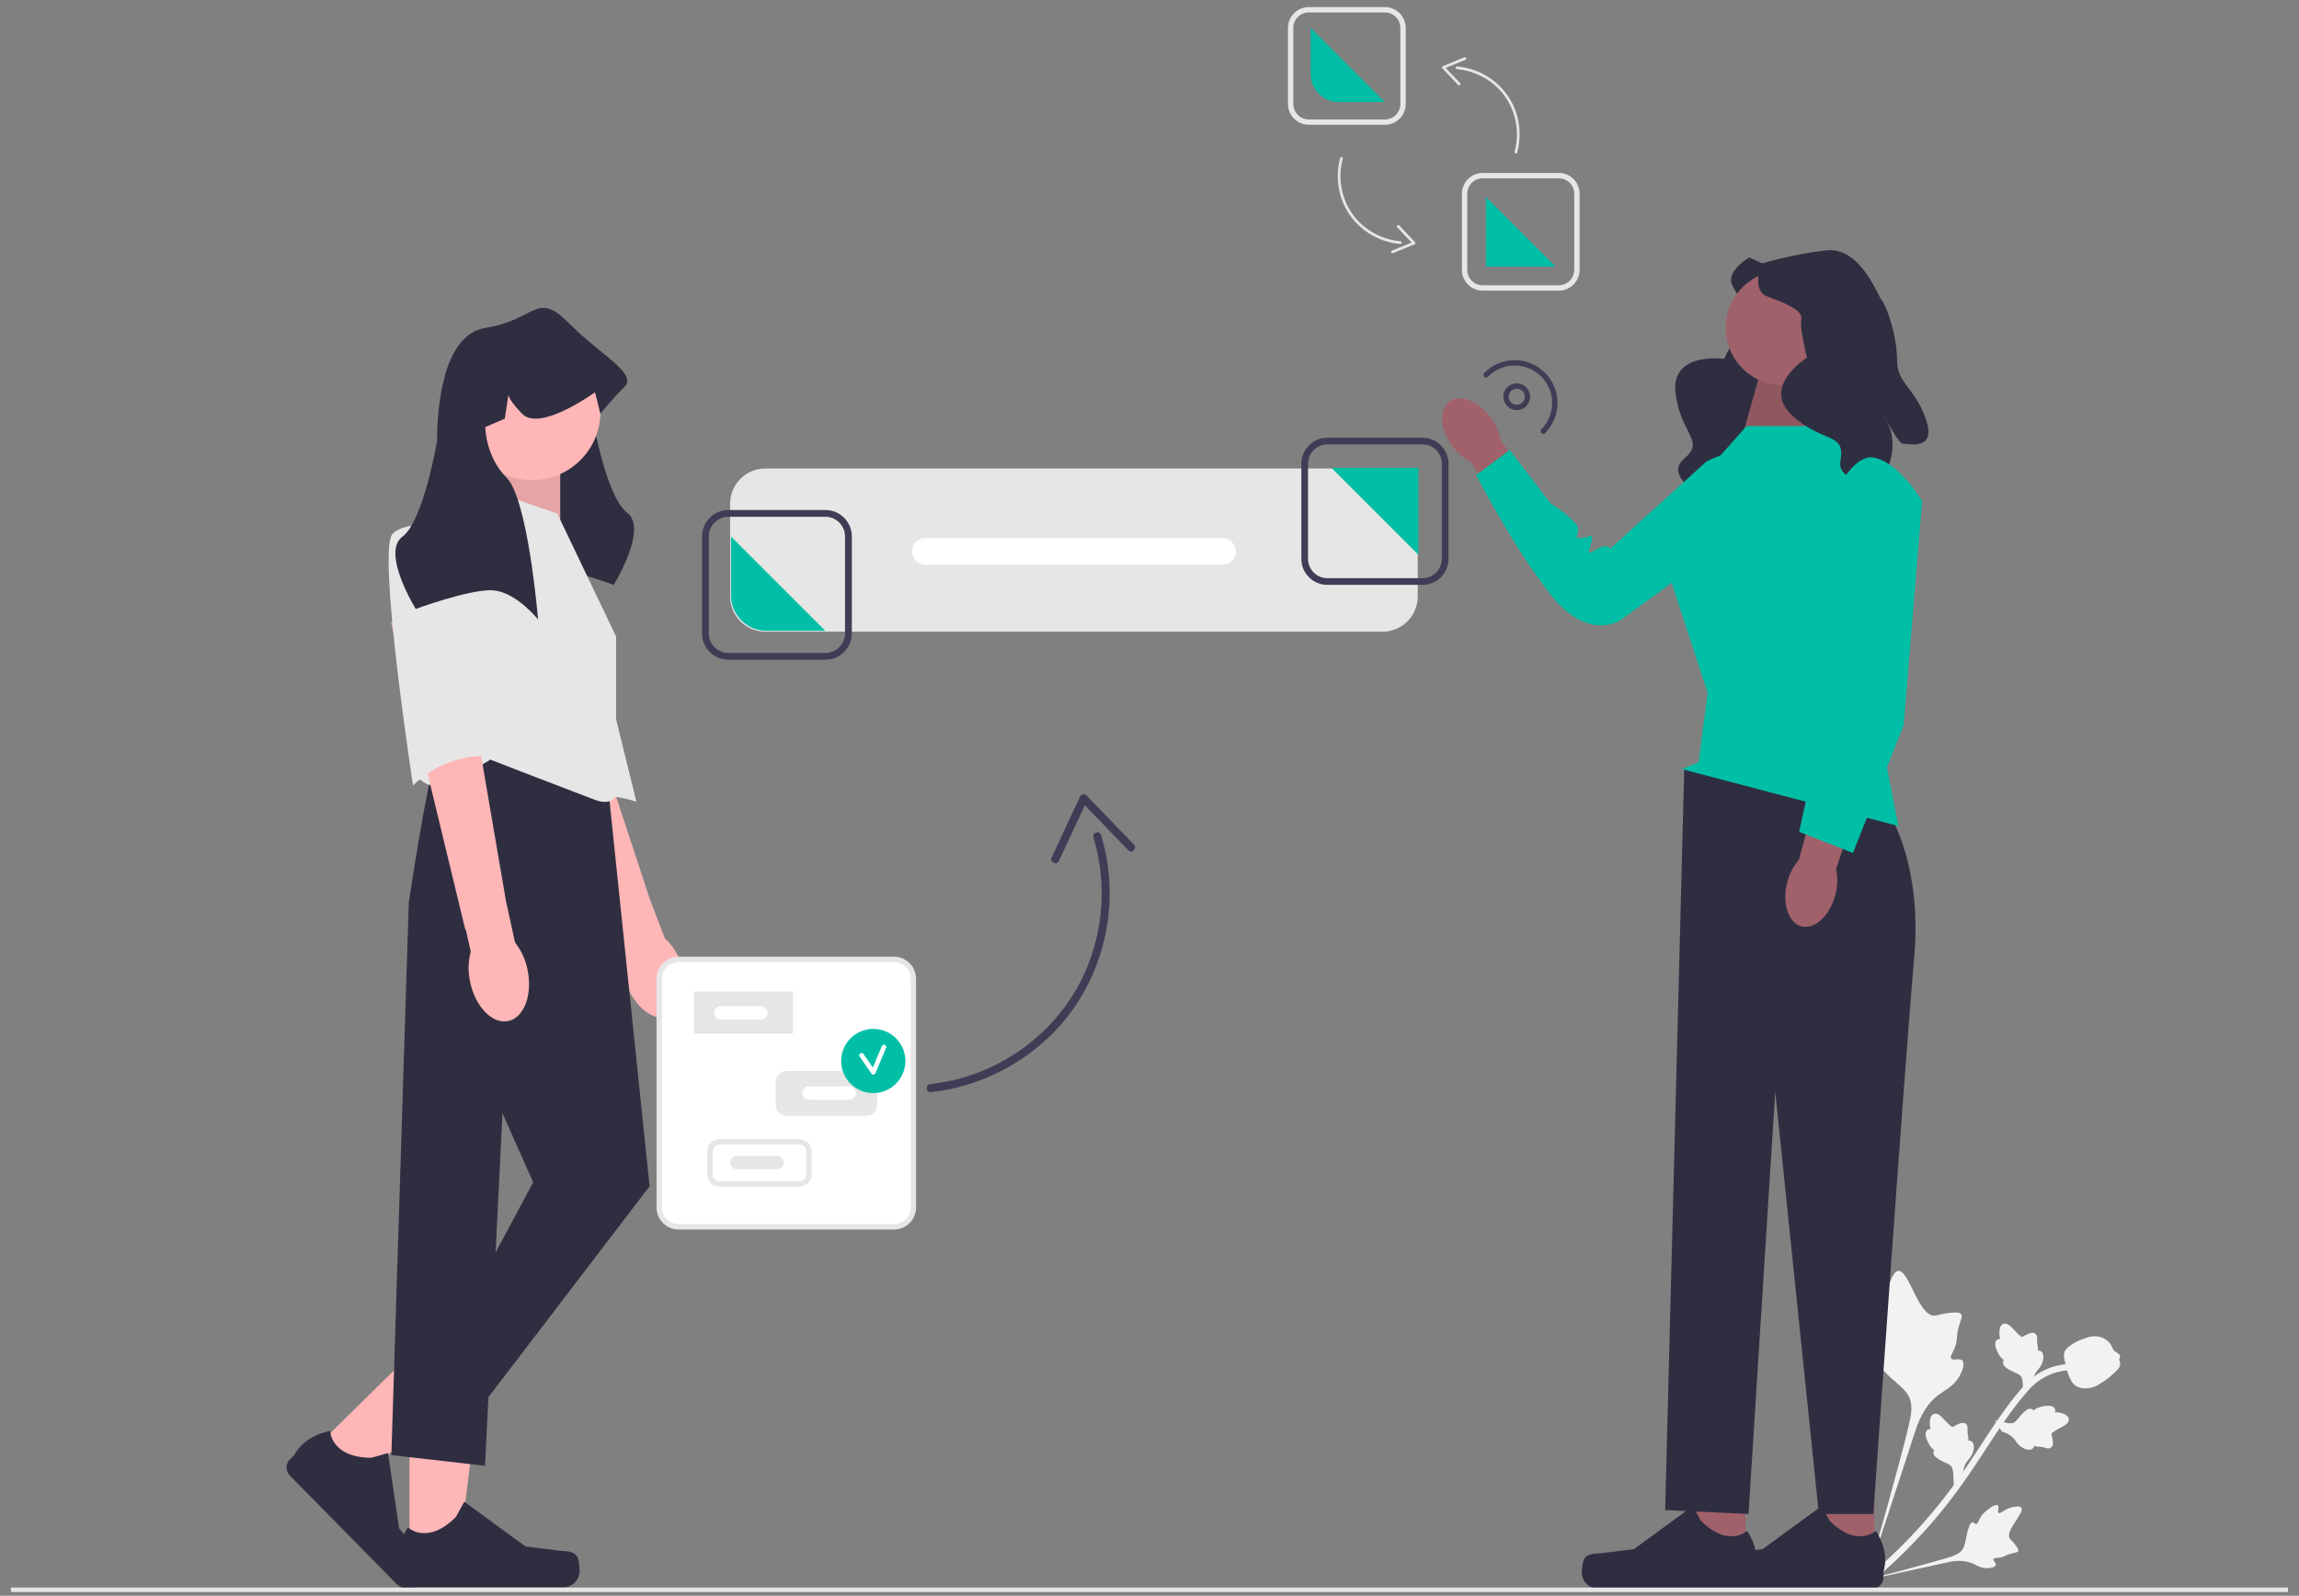 <?xml version="1.0" encoding="UTF-8"?> <svg xmlns="http://www.w3.org/2000/svg" width="193" height="134" viewBox="0 0 193 134" fill="none"><rect x="0" y="0" width="193" height="134" fill="#808080" stroke="none"/><g clip-path="url(#clip0_2968_19562)"><path d="M51.522 49.113C51.522 49.113 47.255 47.54 45.233 47.54C45.04 47.54 44.849 47.563 44.658 47.603C43.364 47.877 42.174 48.989 41.603 49.596C41.381 49.834 41.253 49.993 41.253 49.993C41.253 49.993 41.267 49.838 41.293 49.566C41.426 48.138 41.916 43.45 42.794 40.449C43.108 39.378 43.47 38.522 43.886 38.107C44.854 37.136 45.3 35.973 45.507 35.106C45.682 34.362 45.682 33.839 45.682 33.839L44.045 33.134L43.742 31.152C43.688 31.386 43.438 31.842 42.601 32.716C42.529 32.79 42.45 32.853 42.367 32.907C41.159 33.666 38.695 32.345 37.367 31.514C37.92 29.594 38.922 27.837 40.741 27.55C45.009 26.876 45.009 24.405 47.704 27.101C47.926 27.323 48.151 27.536 48.376 27.743C49.238 29.392 49.553 31.602 49.665 33.138C49.746 34.214 49.725 34.962 49.725 34.962C49.725 34.962 50.849 41.7 52.645 43.048C54.442 44.396 51.522 49.113 51.522 49.113Z" fill="#2F2E41"></path><path d="M43.211 38.331L40.176 42.783L47.029 44.62V38.331H43.211Z" fill="#FFB6B6"></path><path opacity="0.1" d="M43.211 38.331L40.176 42.783L47.029 44.62V38.331H43.211Z" fill="black"></path><path d="M157.305 109.521C157.631 109.392 158.046 110.12 158.325 109.99C158.604 109.861 158.289 109.093 158.544 108.091C158.59 107.91 158.88 106.771 159.357 106.719C160.261 106.62 161.042 110.512 162.393 110.479C162.689 110.472 163.045 110.274 163.966 110.221C164.333 110.199 164.532 110.215 164.636 110.347C164.783 110.533 164.609 110.788 164.434 111.418C164.172 112.363 164.379 112.453 164.107 113.158C163.904 113.682 163.684 113.907 163.796 114.07C163.954 114.302 164.497 114 164.733 114.247C164.974 114.499 164.733 115.152 164.481 115.586C164.009 116.4 163.361 116.678 162.815 117.074C162.221 117.505 161.47 118.277 160.921 119.768L156.529 133.175C157.372 130.379 159.556 122.616 160.252 119.642C160.453 118.783 160.63 117.892 160.17 117.131C159.727 116.398 158.746 115.874 157.845 114.752C157.74 114.621 157.451 114.253 157.569 114.007C157.667 113.804 157.953 113.87 158.047 113.681C158.172 113.428 157.759 113.105 157.445 112.459C157.223 112.003 157.163 111.618 157.111 111.287C157.095 111.187 156.871 109.693 157.305 109.521Z" fill="#F2F2F2"></path><path d="M167.72 126.409C167.878 126.531 167.64 126.945 167.784 127.045C167.928 127.145 168.214 126.768 168.78 126.604C168.882 126.575 169.525 126.388 169.688 126.607C169.997 127.023 168.312 128.529 168.718 129.182C168.807 129.326 169.007 129.443 169.299 129.88C169.415 130.054 169.465 130.156 169.43 130.245C169.381 130.371 169.206 130.359 168.846 130.455C168.307 130.599 168.322 130.727 167.897 130.796C167.582 130.848 167.408 130.805 167.36 130.907C167.292 131.052 167.597 131.231 167.544 131.418C167.49 131.609 167.1 131.679 166.814 131.681C166.278 131.684 165.955 131.446 165.603 131.292C165.22 131.125 164.624 130.979 163.734 131.14L155.887 132.853C157.502 132.46 161.943 131.292 163.603 130.775C164.082 130.626 164.571 130.456 164.812 130.011C165.044 129.582 165.018 128.949 165.308 128.183C165.342 128.094 165.44 127.846 165.595 127.833C165.722 127.822 165.773 127.981 165.892 127.973C166.053 127.962 166.092 127.666 166.319 127.325C166.478 127.085 166.65 126.944 166.798 126.823C166.842 126.786 167.51 126.245 167.72 126.409Z" fill="#F2F2F2"></path><path d="M164.021 124.682L164.773 123.906L164.779 123.808C164.808 123.355 164.93 122.984 165.142 122.707C165.176 122.663 165.212 122.621 165.248 122.578C165.393 122.407 165.574 122.195 165.657 121.849C165.703 121.656 165.778 121.185 165.475 121.016C165.394 120.969 165.312 120.96 165.24 120.967C165.241 120.953 165.242 120.938 165.244 120.922C165.259 120.727 165.235 120.62 165.211 120.517C165.193 120.437 165.175 120.356 165.172 120.193C165.17 120.122 165.172 120.062 165.174 120.012C165.18 119.86 165.178 119.672 165.014 119.549C164.835 119.423 164.634 119.496 164.5 119.545C164.263 119.631 164.12 119.715 164.025 119.771C163.991 119.792 163.952 119.815 163.937 119.82C163.818 119.859 163.424 119.432 163.274 119.272C162.94 118.911 162.65 118.599 162.327 118.736C162.095 118.833 161.991 119.118 162.01 119.607C162.016 119.759 162.044 119.892 162.075 120.004C161.986 119.993 161.889 120.007 161.8 120.077C161.59 120.243 161.607 120.586 161.852 121.097C161.912 121.225 161.994 121.395 162.157 121.573C162.234 121.656 162.311 121.721 162.377 121.776C162.348 121.816 162.324 121.866 162.314 121.929C162.285 122.112 162.384 122.287 162.616 122.443C162.869 122.617 163.105 122.726 163.312 122.821C163.494 122.905 163.65 122.977 163.748 123.065C163.93 123.23 163.959 123.499 163.979 123.835L164.021 124.682Z" fill="#F2F2F2"></path><path d="M167.488 119.282L168.049 120.206L168.142 120.236C168.573 120.379 168.9 120.591 169.114 120.867C169.148 120.91 169.18 120.956 169.212 121.002C169.341 121.186 169.501 121.414 169.814 121.583C169.989 121.676 170.425 121.868 170.666 121.618C170.731 121.551 170.761 121.474 170.773 121.403C170.786 121.408 170.8 121.413 170.815 121.418C171 121.482 171.11 121.486 171.215 121.489C171.297 121.492 171.381 121.495 171.538 121.533C171.608 121.55 171.665 121.567 171.713 121.581C171.859 121.625 172.041 121.671 172.202 121.544C172.369 121.403 172.349 121.189 172.336 121.048C172.313 120.796 172.268 120.637 172.238 120.531C172.226 120.493 172.214 120.449 172.213 120.433C172.206 120.308 172.719 120.035 172.911 119.931C173.345 119.699 173.72 119.499 173.67 119.151C173.634 118.902 173.385 118.729 172.908 118.624C172.759 118.591 172.623 118.584 172.507 118.585C172.54 118.503 172.551 118.405 172.506 118.301C172.399 118.055 172.063 117.985 171.506 118.093C171.368 118.119 171.182 118.155 170.969 118.267C170.869 118.32 170.786 118.378 170.716 118.428C170.685 118.39 170.642 118.354 170.585 118.329C170.414 118.254 170.22 118.305 170.011 118.49C169.778 118.691 169.613 118.891 169.468 119.068C169.341 119.222 169.231 119.355 169.122 119.428C168.916 119.561 168.648 119.521 168.318 119.456L167.488 119.282Z" fill="#F2F2F2"></path><path d="M169.863 117.12L170.615 116.343L170.621 116.245C170.65 115.792 170.772 115.422 170.984 115.145C171.017 115.101 171.053 115.058 171.09 115.015C171.235 114.844 171.415 114.632 171.499 114.286C171.545 114.094 171.62 113.622 171.317 113.453C171.235 113.407 171.154 113.398 171.082 113.405C171.083 113.39 171.084 113.375 171.086 113.359C171.101 113.165 171.076 113.058 171.053 112.954C171.035 112.875 171.016 112.793 171.013 112.631C171.012 112.56 171.014 112.5 171.016 112.45C171.021 112.297 171.02 112.109 170.856 111.986C170.677 111.861 170.475 111.934 170.342 111.982C170.104 112.068 169.962 112.153 169.867 112.209C169.832 112.229 169.793 112.252 169.779 112.257C169.66 112.296 169.265 111.869 169.116 111.709C168.782 111.349 168.492 111.037 168.168 111.173C167.937 111.271 167.833 111.556 167.852 112.044C167.858 112.196 167.886 112.33 167.917 112.441C167.828 112.431 167.731 112.444 167.642 112.514C167.431 112.68 167.449 113.023 167.694 113.535C167.754 113.662 167.836 113.833 167.999 114.01C168.076 114.094 168.152 114.159 168.219 114.213C168.19 114.254 168.166 114.304 168.156 114.366C168.127 114.55 168.226 114.724 168.458 114.88C168.711 115.055 168.946 115.163 169.154 115.259C169.336 115.342 169.491 115.415 169.59 115.502C169.771 115.667 169.801 115.937 169.821 116.273L169.863 117.12Z" fill="#F2F2F2"></path><path d="M156.256 132.942L156.52 132.967L156.709 133.152C156.728 133.135 156.773 133.099 156.844 133.043C157.23 132.735 158.406 131.797 160.049 130.159C161.195 129.015 162.298 127.781 163.326 126.489C164.356 125.195 165.06 124.156 165.625 123.322C166.051 122.692 166.447 122.085 166.833 121.493C167.864 119.913 168.837 118.42 170.123 116.928C170.41 116.595 171.007 115.901 172.024 115.458C172.614 115.201 173.258 115.065 173.937 115.056L173.93 114.524C173.179 114.536 172.467 114.686 171.812 114.972C170.684 115.463 170.033 116.219 169.72 116.582C168.412 118.1 167.429 119.607 166.389 121.203C166.004 121.792 165.61 122.397 165.185 123.024C164.625 123.851 163.928 124.881 162.911 126.158C161.895 127.434 160.806 128.654 159.674 129.783C158.052 131.401 156.893 132.324 156.513 132.628C156.31 132.79 156.267 132.824 156.256 132.942Z" fill="#F2F2F2"></path><path d="M174.191 116.319C174.208 116.332 174.226 116.345 174.245 116.357C174.617 116.614 175.114 116.656 175.721 116.482C176.006 116.399 176.244 116.238 176.719 115.916C176.792 115.866 177.159 115.611 177.582 115.197C177.859 114.927 177.951 114.796 177.978 114.638C178.007 114.462 177.967 114.291 177.891 114.139C177.927 114.103 177.955 114.058 177.97 114.002C178.034 113.772 177.825 113.648 177.714 113.579C177.657 113.546 177.585 113.504 177.518 113.446C177.412 113.355 177.378 113.277 177.326 113.158C177.276 113.045 177.215 112.903 177.081 112.749C176.819 112.442 176.488 112.328 176.38 112.291C175.808 112.091 175.311 112.271 174.736 112.48C174.621 112.522 174.213 112.684 173.78 113.003C173.467 113.233 173.378 113.374 173.328 113.491C173.224 113.731 173.258 113.941 173.372 114.434C173.491 114.949 173.55 115.207 173.627 115.396C173.807 115.834 173.92 116.109 174.191 116.319Z" fill="#F2F2F2"></path><path d="M157.346 131.021L153.388 131.021L151.506 115.757L157.346 115.757L157.346 131.021Z" fill="#A0616A"></path><path d="M143.788 130.932C143.665 131.139 143.6 131.809 143.6 132.05C143.6 132.792 144.201 133.393 144.943 133.393H157.198C157.704 133.393 158.114 132.983 158.114 132.477V131.967C158.114 131.967 158.721 130.433 157.472 128.543C157.472 128.543 155.921 130.023 153.603 127.705L152.919 126.467L147.971 130.086L145.229 130.423C144.629 130.497 144.096 130.412 143.788 130.932Z" fill="#2F2E41"></path><path d="M146.539 131.021L142.582 131.021L140.699 115.757L146.54 115.757L146.539 131.021Z" fill="#A0616A"></path><path d="M132.981 130.932C132.858 131.139 132.793 131.809 132.793 132.05C132.793 132.792 133.394 133.393 134.136 133.393H146.391C146.897 133.393 147.308 132.983 147.308 132.477V131.967C147.308 131.967 147.914 130.433 146.666 128.543C146.666 128.543 145.114 130.023 142.796 127.705L142.113 126.467L137.165 130.086L134.422 130.423C133.822 130.497 133.29 130.412 132.981 130.932Z" fill="#2F2E41"></path><path d="M146.842 21.618C146.842 21.618 144.781 22.826 145.457 24.022C146.133 25.217 147.075 26.845 146.436 27.358C145.797 27.871 144.741 30.132 144.741 30.132C144.741 30.132 140.236 29.503 140.659 33.002C141.082 36.502 143.198 36.979 141.384 38.518C139.57 40.058 143.27 41.899 143.27 41.899C143.27 41.899 145.823 41.103 146.406 38.656C146.989 36.209 145.887 40.527 146.256 40.837C146.626 41.147 148.061 43.188 149.077 40.474C150.092 37.76 149.086 36.708 150.428 35.106C151.77 33.505 152.682 30.914 152.643 30.461C152.603 30.009 154.177 25.876 151.753 24.265C149.329 22.653 146.842 21.618 146.842 21.618Z" fill="#2F2E41"></path><path d="M147.789 31.228L146.33 36.413H154.337L151.7 30.024L147.789 31.228Z" fill="#A0616A"></path><path opacity="0.1" d="M147.789 31.228L146.33 36.413H154.337L151.7 30.024L147.789 31.228Z" fill="black"></path><path d="M158.047 67.419C158.047 67.419 161.467 71.772 160.69 80.477C159.912 89.183 157.269 127.132 157.269 127.132H152.693L149.03 91.671L146.788 127.132L139.789 126.808L141.391 64.578L158.047 67.419Z" fill="#2F2E41"></path><path d="M121.915 37.443C120.884 36.039 120.772 34.369 121.666 33.713C122.559 33.057 124.119 33.663 125.151 35.068C125.57 35.623 125.851 36.271 125.969 36.957L130.263 42.959L127.403 44.914L123.474 38.789C122.854 38.471 122.32 38.01 121.915 37.443Z" fill="#A0616A"></path><path d="M148.19 43.236L136.017 52.092C136.017 52.092 133.315 53.909 130.191 49.954C127.067 45.999 123.92 39.885 123.92 39.885L126.736 37.79L130.168 42.262C130.168 42.262 132.434 43.716 132.483 44.387C132.532 45.058 132.005 45.232 132.81 45.173C133.616 45.114 133.718 44.66 133.634 45.362C133.551 46.063 132.929 46.784 133.963 46.168C134.998 45.553 135.171 46.08 135.171 46.08L143.272 38.738C143.272 38.738 148.082 36.226 148.721 39.418C149.359 42.611 148.19 43.236 148.19 43.236Z" fill="#00BFA6"></path><path d="M146.621 35.782H153.752L160.302 46.043L157.581 60.267L159.369 69.362L141.168 64.578L142.6 64.011L143.356 58.169L140.092 48.2L142.89 39.98L146.621 35.782Z" fill="#00BFA6"></path><path d="M154.513 27.533C154.513 30.196 152.354 32.355 149.691 32.355C147.028 32.355 144.869 30.196 144.869 27.533C144.869 24.87 147.028 22.711 149.691 22.711C152.354 22.711 154.513 24.87 154.513 27.533Z" fill="#A0616A"></path><path d="M147.844 22.148C147.844 22.148 147.04 24.398 148.326 24.88C149.612 25.363 151.38 26.006 151.219 26.809C151.058 27.613 151.701 30.024 151.701 30.024C151.701 30.024 147.844 32.434 150.415 34.845C152.987 37.256 154.916 36.263 154.514 38.608C154.112 40.953 158.13 39.989 158.13 39.989C158.13 39.989 159.577 37.739 158.452 35.488C157.327 33.238 159.255 37.256 159.737 37.256C160.22 37.256 162.631 37.899 161.666 35.167C160.702 32.434 159.255 32.274 159.255 30.184C159.255 28.095 158.291 25.523 157.969 25.202C157.648 24.88 156.202 20.701 153.308 21.023C150.415 21.344 147.844 22.148 147.844 22.148Z" fill="#2F2E41"></path><path d="M154.077 75.134C153.625 76.887 152.353 78.075 151.238 77.787C150.122 77.499 149.585 75.844 150.038 74.091C150.209 73.388 150.546 72.736 151.021 72.19L153.031 64.787L156.485 65.804L154.137 72.995C154.288 73.702 154.267 74.436 154.077 75.134Z" fill="#A0616A"></path><path d="M153.161 43.363C153.161 43.363 155.118 38.076 157.262 38.42C159.406 38.765 161.361 42.088 161.361 42.088L159.811 60.896L155.553 71.629L151.037 69.848L153.383 59.122L153.161 43.363Z" fill="#00BFA6"></path><path d="M34.376 130.834L38.489 130.834L40.445 114.97L34.375 114.97L34.376 130.834Z" fill="#FFB6B6"></path><path d="M48.466 130.741C48.594 130.957 48.662 131.653 48.662 131.903C48.662 132.674 48.037 133.299 47.266 133.299H34.529C34.003 133.299 33.577 132.873 33.577 132.347V131.817C33.577 131.817 32.947 130.223 34.244 128.259C34.244 128.259 35.856 129.797 38.265 127.388L38.976 126.101L44.118 129.862L46.969 130.212C47.593 130.289 48.145 130.201 48.466 130.741Z" fill="#2F2E41"></path><path d="M25.977 122.058L28.861 124.99L41.542 115.259L37.285 110.932L25.977 122.058Z" fill="#FFB6B6"></path><path d="M35.924 132.038C35.86 132.28 35.411 132.816 35.233 132.992C34.683 133.533 33.799 133.526 33.259 132.976L24.326 123.897C23.957 123.522 23.962 122.919 24.337 122.55L24.715 122.178C24.715 122.178 25.409 120.611 27.72 120.158C27.72 120.158 27.754 122.386 31.161 122.414L32.576 122.018L33.502 128.322L35.251 130.6C35.633 131.098 36.084 131.43 35.924 132.038Z" fill="#2F2E41"></path><path d="M51.508 78.313L41.533 53.721L47.111 52.887L54.539 75.455L55.806 78.777C56.428 79.363 56.9 80.09 57.184 80.896C57.921 82.904 57.483 84.911 56.205 85.38C54.928 85.849 53.295 84.602 52.558 82.595C52.253 81.796 52.143 80.936 52.238 80.087L51.551 78.296L51.508 78.313Z" fill="#FFB6B6"></path><path d="M48.34 46.684L53.426 67.321C53.426 67.321 47.918 65.42 45.462 68.739C45.462 68.739 39.866 47.724 40.999 46.192C42.133 44.66 47.748 44.244 48.305 46.447" fill="#E6E6E6"></path><path d="M50.938 65.023L54.532 99.614L39.258 119.604L35.44 116.685L44.761 99.277L34.316 75.805C34.316 75.805 35.889 65.248 36.562 63.9C37.236 62.553 50.938 65.023 50.938 65.023Z" fill="#2F2E41"></path><path d="M36.337 73.783L34.316 75.805L32.855 122.187L40.717 123.086L42.57 85.701L36.337 73.783Z" fill="#2F2E41"></path><path d="M40.943 41.102L46.782 43.124L51.724 53.456V66.43C51.724 66.43 51.724 67.831 49.927 67.157C48.13 66.483 41.167 63.788 41.167 63.788C41.167 63.788 36.9 66.483 35.776 65.81C34.653 65.136 34.653 64.708 34.653 63.799C34.653 62.89 33.418 54.691 33.418 54.691L37.461 44.359L40.943 41.102Z" fill="#E6E6E6"></path><path d="M39.059 78.054L32.83 52.257H38.47L42.479 75.676L43.24 79.149C43.769 79.82 44.129 80.609 44.29 81.448C44.722 83.543 43.992 85.464 42.659 85.739C41.326 86.013 39.895 84.539 39.464 82.444C39.28 81.609 39.298 80.743 39.518 79.917L39.103 78.043L39.059 78.054Z" fill="#FFB6B6"></path><path d="M40.156 46.381L41.415 63.488C41.415 63.488 37.596 63.039 34.676 65.959C34.676 65.959 31.62 46.156 32.968 44.808C34.316 43.461 39.931 43.88 40.156 46.141" fill="#E6E6E6"></path><path d="M116.064 53.043H64.247C62.618 53.043 61.293 51.718 61.293 50.089V42.296C61.293 40.667 62.618 39.342 64.247 39.342H119.019V50.089C119.019 51.718 117.693 53.043 116.064 53.043Z" fill="#E6E6E6"></path><path d="M129.553 36.431C129.496 36.431 129.439 36.41 129.395 36.367C129.307 36.279 129.306 36.137 129.393 36.049C129.984 35.452 130.306 34.66 130.301 33.82C130.296 32.98 129.964 32.192 129.367 31.602C128.774 31.016 127.99 30.694 127.157 30.694C127.15 30.694 127.144 30.694 127.138 30.695C126.298 30.7 125.51 31.031 124.92 31.629C124.832 31.717 124.69 31.718 124.602 31.631C124.514 31.544 124.513 31.401 124.6 31.313C125.275 30.63 126.175 30.251 127.135 30.245C127.142 30.245 127.15 30.245 127.157 30.245C128.109 30.245 129.005 30.613 129.682 31.282C130.365 31.957 130.744 32.858 130.75 33.817C130.756 34.777 130.388 35.682 129.713 36.365C129.669 36.409 129.611 36.431 129.553 36.431Z" fill="#3F3D56"></path><path d="M102.622 47.428H77.689C77.07 47.428 76.566 46.924 76.566 46.305C76.566 45.686 77.07 45.182 77.689 45.182H102.622C103.241 45.182 103.745 45.686 103.745 46.305C103.745 46.924 103.241 47.428 102.622 47.428Z" fill="white"></path><path d="M127.33 34.438C126.711 34.438 126.207 33.934 126.207 33.315C126.207 32.695 126.711 32.191 127.33 32.191C127.949 32.191 128.453 32.695 128.453 33.315C128.453 33.934 127.949 34.438 127.33 34.438ZM127.33 32.641C126.959 32.641 126.656 32.943 126.656 33.315C126.656 33.686 126.959 33.988 127.33 33.988C127.702 33.988 128.004 33.686 128.004 33.315C128.004 32.943 127.702 32.641 127.33 32.641Z" fill="#3F3D56"></path><path d="M75.049 80.559H56.969C56.069 80.559 55.34 81.288 55.34 82.188V101.391C55.34 102.291 56.069 103.02 56.969 103.02H75.049C75.949 103.02 76.678 102.291 76.678 101.391V82.188C76.678 81.288 75.949 80.559 75.049 80.559Z" fill="white"></path><path d="M75.049 103.245H56.969C55.947 103.245 55.115 102.413 55.115 101.391V82.188C55.115 81.165 55.947 80.334 56.969 80.334H75.049C76.071 80.334 76.903 81.165 76.903 82.188V101.391C76.903 102.413 76.071 103.245 75.049 103.245ZM56.969 80.783C56.194 80.783 55.565 81.413 55.565 82.188V101.391C55.565 102.165 56.194 102.795 56.969 102.795H75.049C75.824 102.795 76.454 102.165 76.454 101.391V82.188C76.454 81.413 75.824 80.783 75.049 80.783H56.969Z" fill="#E6E6E6"></path><path d="M66.57 83.254H58.26V86.794H66.57V83.254Z" fill="#E6E6E6"></path><path d="M72.726 93.698H66.032C65.525 93.698 65.111 93.285 65.111 92.777V90.855C65.111 90.347 65.525 89.934 66.032 89.934H72.726C73.234 89.934 73.647 90.347 73.647 90.855V92.777C73.647 93.285 73.234 93.698 72.726 93.698Z" fill="#E6E6E6"></path><path d="M67.109 99.651H60.416C59.846 99.651 59.383 99.188 59.383 98.618V96.695C59.383 96.126 59.846 95.662 60.416 95.662H67.109C67.679 95.662 68.143 96.126 68.143 96.695V98.618C68.143 99.188 67.679 99.651 67.109 99.651ZM60.416 96.111C60.094 96.111 59.832 96.373 59.832 96.695V98.618C59.832 98.94 60.094 99.202 60.416 99.202H67.109C67.431 99.202 67.694 98.94 67.694 98.618V96.695C67.694 96.373 67.431 96.111 67.109 96.111H60.416Z" fill="#E6E6E6"></path><path d="M63.876 85.612H60.507C60.197 85.612 59.945 85.361 59.945 85.051C59.945 84.741 60.197 84.489 60.507 84.489H63.876C64.186 84.489 64.438 84.741 64.438 85.051C64.438 85.361 64.186 85.612 63.876 85.612Z" fill="white"></path><path d="M71.288 92.351H67.919C67.609 92.351 67.357 92.099 67.357 91.789C67.357 91.479 67.609 91.228 67.919 91.228H71.288C71.598 91.228 71.85 91.479 71.85 91.789C71.85 92.099 71.598 92.351 71.288 92.351Z" fill="white"></path><path d="M65.224 98.191H61.855C61.545 98.191 61.293 97.939 61.293 97.629C61.293 97.32 61.545 97.068 61.855 97.068H65.224C65.533 97.068 65.785 97.32 65.785 97.629C65.785 97.939 65.533 98.191 65.224 98.191Z" fill="#E6E6E6"></path><path d="M78.141 91.706C81.8 91.32 85.271 89.695 87.955 87.184C90.826 84.496 92.623 80.799 93.053 76.895C93.304 74.617 93.104 72.306 92.435 70.113C92.308 69.698 91.67 69.915 91.797 70.33C92.937 74.065 92.648 78.194 91.038 81.749C89.551 85.03 86.936 87.69 83.743 89.339C81.987 90.247 80.06 90.826 78.094 91.033C77.665 91.078 77.707 91.751 78.141 91.706Z" fill="#3F3D56"></path><path d="M88.885 72.312L91.274 67.187L90.749 67.286L94.74 71.421C95.041 71.734 95.488 71.229 95.189 70.918L91.198 66.783C91.049 66.629 90.76 66.695 90.673 66.882L88.284 72.007C88.101 72.4 88.702 72.706 88.885 72.312Z" fill="#3F3D56"></path><path d="M73.311 91.789C74.799 91.789 76.006 90.582 76.006 89.094C76.006 87.605 74.799 86.398 73.311 86.398C71.822 86.398 70.615 87.605 70.615 89.094C70.615 90.582 71.822 91.789 73.311 91.789Z" fill="#00BFA6"></path><path d="M74.258 87.73C74.148 87.7 74.062 87.768 74.022 87.864C73.773 88.459 73.525 89.054 73.276 89.649C73.017 89.271 72.757 88.892 72.497 88.514C72.358 88.311 72.024 88.504 72.165 88.709C72.493 89.187 72.822 89.666 73.151 90.145C73.251 90.291 73.439 90.252 73.503 90.099C73.799 89.388 74.096 88.677 74.393 87.967C74.433 87.871 74.35 87.755 74.258 87.73Z" fill="white"></path><path d="M192.078 133.308H0.924V133.686H192.078V133.308Z" fill="#E6E6E6"></path><path d="M69.29 55.402H61.155C59.93 55.402 58.934 54.406 58.934 53.181V45.045C58.934 43.82 59.93 42.824 61.155 42.824H69.29C70.515 42.824 71.512 43.82 71.512 45.045V53.181C71.512 54.406 70.515 55.402 69.29 55.402ZM61.155 43.395C60.245 43.395 59.505 44.136 59.505 45.045V53.181C59.505 54.09 60.245 54.83 61.155 54.83H69.29C70.2 54.83 70.94 54.09 70.94 53.181V45.045C70.94 44.136 70.2 43.395 69.29 43.395H61.155Z" fill="#3F3D56"></path><path d="M69.286 52.972H64.347C62.703 52.972 61.365 51.634 61.365 49.99V45.051L69.286 52.972Z" fill="#00BFA6"></path><path d="M116.262 10.479H109.871C108.908 10.479 108.125 9.696 108.125 8.734V2.342C108.125 1.379 108.908 0.596 109.871 0.596H116.262C117.225 0.596 118.008 1.379 118.008 2.342V8.734C118.008 9.696 117.225 10.479 116.262 10.479ZM109.871 1.045C109.156 1.045 108.574 1.627 108.574 2.342V8.734C108.574 9.448 109.156 10.03 109.871 10.03H116.262C116.977 10.03 117.559 9.448 117.559 8.734V2.342C117.559 1.627 116.977 1.045 116.262 1.045H109.871Z" fill="#E6E6E6"></path><path d="M116.257 8.57H112.376C111.084 8.57 110.033 7.519 110.033 6.228V2.347L116.257 8.57Z" fill="#00BFA6"></path><path d="M130.862 24.405H124.47C123.508 24.405 122.725 23.622 122.725 22.659V16.268C122.725 15.305 123.508 14.522 124.47 14.522H130.862C131.825 14.522 132.608 15.305 132.608 16.268V22.659C132.608 23.622 131.825 24.405 130.862 24.405ZM124.47 14.971C123.755 14.971 123.174 15.553 123.174 16.268V22.659C123.174 23.374 123.755 23.956 124.47 23.956H130.862C131.577 23.956 132.158 23.374 132.158 22.659V16.268C132.158 15.553 131.577 14.971 130.862 14.971H124.47Z" fill="#E6E6E6"></path><path d="M124.746 16.544V22.383H130.586L124.746 16.544Z" fill="#00BFA6"></path><path d="M109.248 46.931V38.941C109.248 37.738 110.227 36.759 111.43 36.759H119.42C120.623 36.759 121.602 37.738 121.602 38.941V46.931C121.602 48.134 120.623 49.112 119.42 49.112H111.43C110.227 49.112 109.248 48.134 109.248 46.931ZM111.43 37.32C110.536 37.32 109.81 38.047 109.81 38.941V46.931C109.81 47.824 110.536 48.551 111.43 48.551H119.42C120.313 48.551 121.04 47.824 121.04 46.931V38.941C121.04 38.047 120.313 37.32 119.42 37.32H111.43Z" fill="#3F3D56"></path><path d="M111.775 39.286L119.075 39.286V46.586L111.775 39.286Z" fill="#00BFA6"></path><path d="M44.663 40.319C47.837 40.319 50.41 37.746 50.41 34.572C50.41 31.398 47.837 28.825 44.663 28.825C41.489 28.825 38.916 31.398 38.916 34.572C38.916 37.746 41.489 40.319 44.663 40.319Z" fill="#FFB6B6"></path><path d="M52.421 32.491C51.298 33.614 50.399 34.737 50.399 34.737L49.95 32.941C49.95 32.941 49.847 33.017 49.665 33.138C48.953 33.623 47.041 34.843 45.507 35.106C44.824 35.222 44.218 35.148 43.822 34.737C42.985 33.864 42.735 33.408 42.681 33.174L42.378 35.155L40.741 35.861C40.741 35.861 40.741 38.327 42.538 40.128C42.625 40.216 42.711 40.324 42.794 40.449C43.652 41.743 44.267 44.91 44.658 47.603C45.004 49.998 45.17 52.015 45.17 52.015C45.17 52.015 43.47 49.885 41.603 49.596C41.5 49.58 41.397 49.569 41.293 49.566C41.26 49.562 41.224 49.562 41.19 49.562C39.169 49.562 34.901 51.134 34.901 51.134C34.901 51.134 31.981 46.417 33.778 45.07C35.575 43.722 36.698 36.983 36.698 36.983C36.698 36.983 36.624 34.099 37.367 31.514C37.92 29.594 38.922 27.837 40.741 27.55C45.008 26.876 45.008 24.405 47.704 27.101C47.926 27.323 48.151 27.536 48.376 27.743C50.887 30.052 53.452 31.46 52.421 32.491Z" fill="#2F2E41"></path><path d="M127.367 12.806C127.703 11.601 127.624 10.3 127.166 9.137C126.675 7.893 125.731 6.862 124.551 6.238C123.862 5.873 123.106 5.647 122.329 5.584C122.182 5.572 122.171 5.801 122.318 5.813C123.641 5.92 124.911 6.528 125.833 7.482C126.684 8.363 127.198 9.523 127.32 10.739C127.387 11.408 127.329 12.089 127.148 12.737C127.109 12.878 127.327 12.949 127.367 12.806Z" fill="#E6E6E6"></path><path d="M122.58 6.982L121.258 5.585L121.224 5.763L123.031 5.019C123.168 4.963 123.064 4.758 122.928 4.814L121.121 5.558C121.054 5.586 121.039 5.686 121.087 5.737L122.408 7.134C122.509 7.241 122.681 7.089 122.58 6.982Z" fill="#E6E6E6"></path><path d="M112.509 13.263C112.173 14.468 112.252 15.769 112.71 16.932C113.201 18.176 114.145 19.207 115.325 19.832C116.014 20.196 116.77 20.422 117.547 20.485C117.694 20.497 117.705 20.268 117.558 20.256C116.235 20.149 114.965 19.541 114.043 18.587C113.192 17.706 112.678 16.547 112.556 15.331C112.489 14.662 112.547 13.98 112.728 13.333C112.767 13.191 112.549 13.12 112.509 13.263Z" fill="#E6E6E6"></path><path d="M117.297 19.088L118.618 20.485L118.652 20.306L116.846 21.05C116.709 21.107 116.813 21.311 116.948 21.255L118.755 20.511C118.823 20.483 118.838 20.384 118.79 20.333L117.468 18.936C117.367 18.829 117.195 18.981 117.297 19.088Z" fill="#E6E6E6"></path></g><defs><clipPath id="clip0_2968_19562"><rect width="191.154" height="133.09" fill="white" transform="translate(0.924 0.596)"></rect></clipPath></defs></svg> 